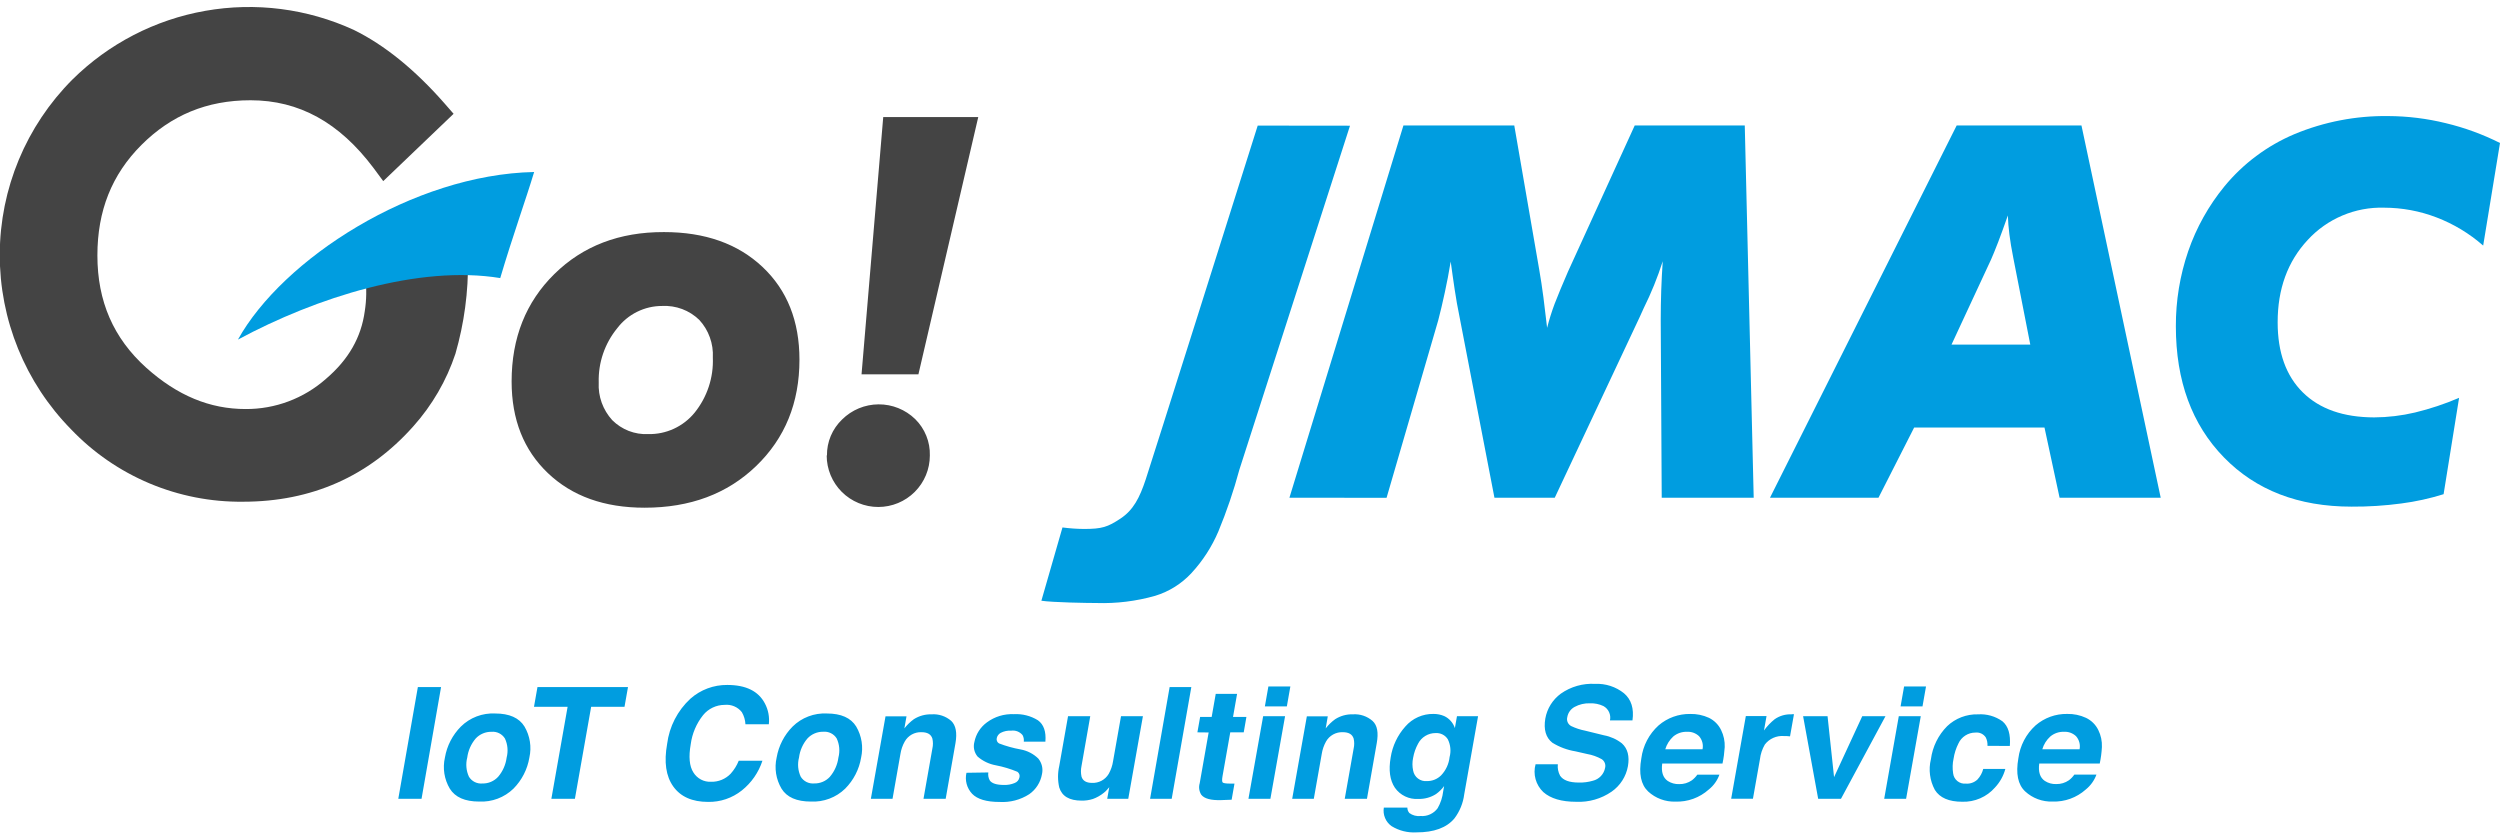<svg width="96" height="32" viewBox="0 0 96 32" fill="none" xmlns="http://www.w3.org/2000/svg">
<g clip-path="url(#clip0_3422_143495)">
<path d="M19.646 14.649C19.646 12.976 20.193 11.6 21.288 10.522C22.383 9.444 23.786 8.907 25.496 8.912C27.072 8.912 28.333 9.358 29.28 10.25C30.227 11.142 30.7 12.33 30.699 13.814C30.699 15.467 30.144 16.828 29.036 17.896C27.927 18.964 26.499 19.497 24.751 19.496C23.207 19.496 21.97 19.054 21.04 18.168C20.111 17.283 19.646 16.11 19.646 14.649ZM25.426 11.749C25.092 11.748 24.762 11.826 24.463 11.974C24.163 12.123 23.903 12.338 23.701 12.604C23.221 13.191 22.969 13.931 22.991 14.688C22.977 14.951 23.016 15.214 23.105 15.462C23.194 15.71 23.332 15.938 23.509 16.133C23.689 16.313 23.905 16.454 24.142 16.547C24.38 16.639 24.634 16.681 24.889 16.669C25.229 16.677 25.567 16.607 25.877 16.464C26.186 16.321 26.459 16.11 26.674 15.846C27.155 15.249 27.404 14.498 27.373 13.732C27.387 13.467 27.348 13.203 27.258 12.954C27.169 12.705 27.03 12.476 26.85 12.282C26.662 12.1 26.439 11.959 26.194 11.867C25.949 11.776 25.687 11.735 25.426 11.749ZM31.755 17.491C31.752 17.233 31.802 16.977 31.902 16.739C32.002 16.502 32.151 16.287 32.337 16.108C32.709 15.739 33.212 15.53 33.737 15.527C34.262 15.524 34.767 15.728 35.143 16.093C35.328 16.275 35.473 16.493 35.57 16.734C35.667 16.974 35.714 17.232 35.706 17.491C35.706 18.015 35.498 18.518 35.126 18.889C34.755 19.26 34.251 19.468 33.726 19.468C33.201 19.468 32.697 19.26 32.325 18.889C31.954 18.518 31.745 18.015 31.745 17.491H31.755ZM33.916 4.495H37.565L35.267 14.375H33.083L33.916 4.495Z" fill="#444444"/>
<path d="M51.84 4.827L47.592 18.035C47.375 18.843 47.105 19.635 46.785 20.408C46.535 20.995 46.187 21.535 45.754 22.004C45.375 22.414 44.894 22.716 44.359 22.879C43.63 23.086 42.872 23.18 42.114 23.156C41.763 23.156 40.412 23.134 39.989 23.068L40.799 20.254C41.071 20.29 41.345 20.309 41.62 20.312C42.317 20.312 42.535 20.239 43.027 19.913C43.52 19.586 43.76 19.119 43.995 18.412C44.209 17.767 47.665 6.825 48.296 4.823L51.84 4.827ZM49.514 19.112L53.892 4.817H58.148L59.106 10.353C59.165 10.691 59.219 11.047 59.268 11.422C59.317 11.798 59.364 12.186 59.409 12.589C59.488 12.277 59.585 11.968 59.698 11.666C59.824 11.339 59.995 10.927 60.211 10.43L62.774 4.817H66.999L67.342 19.112H63.81L63.772 12.297C63.772 11.911 63.779 11.532 63.791 11.158C63.804 10.783 63.823 10.408 63.849 10.032C63.651 10.652 63.406 11.256 63.116 11.839C63.051 11.982 63.002 12.09 62.97 12.162L59.702 19.114H57.387L56.047 12.173C55.974 11.822 55.912 11.467 55.859 11.113C55.807 10.758 55.754 10.402 55.707 10.044C55.636 10.468 55.561 10.867 55.478 11.244C55.395 11.621 55.315 11.974 55.228 12.3L53.244 19.116L49.514 19.112ZM67.968 19.112L75.137 4.817H79.928L82.971 19.112H79.088L78.508 16.416H73.504L72.134 19.112H67.968ZM74.938 13.233H77.963L77.309 9.894C77.243 9.562 77.194 9.265 77.161 9.004C77.127 8.744 77.11 8.502 77.102 8.273C76.965 8.663 76.841 9.006 76.727 9.303C76.612 9.599 76.522 9.819 76.458 9.963L74.938 13.233ZM96 5.491L95.354 9.43C94.826 8.967 94.221 8.601 93.565 8.35C92.922 8.103 92.239 7.976 91.55 7.975C91.001 7.959 90.454 8.062 89.948 8.276C89.441 8.49 88.987 8.81 88.615 9.215C87.845 10.042 87.46 11.097 87.462 12.379C87.462 13.536 87.784 14.433 88.429 15.069C89.075 15.706 89.987 16.025 91.167 16.028C91.696 16.025 92.223 15.962 92.738 15.84C93.316 15.7 93.882 15.511 94.429 15.277L93.834 18.977C93.305 19.142 92.763 19.262 92.214 19.333C91.58 19.418 90.941 19.459 90.301 19.455C88.26 19.455 86.626 18.824 85.397 17.562C84.168 16.3 83.553 14.624 83.553 12.533C83.549 11.552 83.709 10.576 84.027 9.648C84.34 8.74 84.812 7.896 85.421 7.153C86.141 6.279 87.062 5.592 88.106 5.151C89.247 4.676 90.474 4.44 91.71 4.457C92.454 4.46 93.194 4.552 93.916 4.729C94.638 4.902 95.337 5.157 96 5.491Z" fill="#009DE0"/>
<path d="M14.028 10.654C14.082 11.085 14.075 11.521 14.007 11.95C13.87 12.956 13.385 13.807 12.517 14.548C11.666 15.301 10.567 15.714 9.43 15.707C8.056 15.707 6.81 15.19 5.619 14.124C4.355 12.986 3.74 11.571 3.74 9.81C3.74 8.091 4.293 6.705 5.431 5.566C6.57 4.428 7.938 3.85 9.62 3.85C11.482 3.85 13.027 4.7 14.34 6.446L14.716 6.955L17.418 4.37L17.061 3.961C15.933 2.676 14.77 1.73 13.583 1.147C11.802 0.33 9.814 0.075 7.884 0.416C5.954 0.756 4.174 1.676 2.782 3.053C1.003 4.835 0 7.245 -0.009 9.761C-0.018 12.277 0.967 14.695 2.733 16.49C3.583 17.38 4.608 18.085 5.743 18.563C6.879 19.04 8.1 19.28 9.332 19.266C11.963 19.266 14.158 18.294 15.866 16.377C16.593 15.566 17.146 14.615 17.489 13.582C17.826 12.413 17.988 11.2 17.97 9.984V8.185C17.97 8.185 14.026 10.641 14.028 10.654Z" fill="#444444"/>
<path d="M9.137 13.04C10.852 9.952 15.858 6.701 20.511 6.605C20.206 7.622 19.682 9.078 19.209 10.678C16.089 10.168 12.151 11.417 9.137 13.04ZM16.187 30.675H15.294L16.046 26.383H16.937L16.187 30.675ZM19.716 30.285C19.543 30.453 19.336 30.584 19.11 30.669C18.884 30.754 18.642 30.792 18.401 30.78C17.854 30.78 17.479 30.615 17.273 30.285C17.059 29.925 16.992 29.497 17.085 29.09C17.162 28.64 17.376 28.225 17.698 27.9C17.87 27.73 18.076 27.597 18.302 27.511C18.529 27.424 18.771 27.386 19.013 27.398C19.559 27.398 19.935 27.565 20.141 27.9C20.352 28.259 20.419 28.684 20.328 29.09C20.253 29.542 20.039 29.959 19.716 30.285ZM19.13 29.827C19.307 29.619 19.42 29.363 19.455 29.091C19.519 28.847 19.496 28.587 19.389 28.358C19.335 28.272 19.259 28.202 19.168 28.157C19.077 28.111 18.975 28.092 18.874 28.101C18.76 28.099 18.648 28.12 18.543 28.165C18.438 28.209 18.344 28.275 18.267 28.358C18.09 28.566 17.977 28.821 17.942 29.091C17.878 29.337 17.901 29.597 18.008 29.827C18.061 29.914 18.138 29.984 18.229 30.03C18.321 30.076 18.423 30.095 18.525 30.086C18.638 30.088 18.751 30.067 18.855 30.022C18.96 29.977 19.053 29.911 19.13 29.827ZM24.115 26.383L23.981 27.142H22.7L22.076 30.675H21.172L21.796 27.142H20.505L20.639 26.383H24.115ZM26.511 26.831C26.901 26.485 27.406 26.297 27.927 26.302C28.642 26.302 29.122 26.538 29.371 27.011C29.502 27.256 29.555 27.536 29.523 27.812H28.625C28.617 27.648 28.57 27.489 28.487 27.347C28.41 27.248 28.309 27.171 28.193 27.122C28.077 27.073 27.951 27.054 27.826 27.067C27.668 27.067 27.511 27.103 27.368 27.171C27.225 27.239 27.099 27.338 26.999 27.461C26.742 27.784 26.578 28.169 26.524 28.578C26.439 29.06 26.472 29.421 26.625 29.66C26.696 29.776 26.796 29.87 26.916 29.934C27.035 29.997 27.17 30.027 27.305 30.02C27.445 30.024 27.585 29.998 27.714 29.945C27.844 29.891 27.96 29.812 28.057 29.711C28.189 29.564 28.294 29.396 28.367 29.213H29.277C29.13 29.663 28.855 30.059 28.485 30.354C28.118 30.646 27.66 30.802 27.191 30.793C26.581 30.793 26.135 30.595 25.853 30.2C25.571 29.805 25.493 29.26 25.618 28.564C25.702 27.9 26.018 27.286 26.511 26.831ZM32.454 30.285C32.281 30.453 32.075 30.584 31.848 30.669C31.622 30.754 31.38 30.792 31.139 30.78C30.591 30.78 30.215 30.615 30.011 30.285C29.797 29.925 29.73 29.497 29.823 29.09C29.901 28.64 30.114 28.225 30.436 27.9C30.608 27.73 30.814 27.597 31.041 27.511C31.267 27.424 31.509 27.386 31.751 27.398C32.297 27.398 32.673 27.565 32.879 27.9C33.09 28.259 33.157 28.684 33.067 29.09C32.992 29.542 32.778 29.959 32.454 30.285ZM31.87 29.825C32.047 29.617 32.16 29.361 32.195 29.09C32.259 28.845 32.236 28.586 32.129 28.356C32.076 28.27 31.999 28.2 31.908 28.155C31.817 28.109 31.715 28.09 31.614 28.099C31.501 28.097 31.388 28.118 31.283 28.163C31.178 28.207 31.084 28.273 31.007 28.356C30.829 28.563 30.716 28.819 30.682 29.09C30.618 29.335 30.641 29.595 30.748 29.825C30.801 29.912 30.878 29.982 30.969 30.028C31.061 30.074 31.163 30.093 31.265 30.084C31.378 30.087 31.491 30.065 31.595 30.021C31.7 29.977 31.793 29.91 31.87 29.827V29.825ZM36.528 27.683C36.705 27.855 36.759 28.139 36.69 28.538L36.314 30.675H35.462L35.803 28.744C35.832 28.618 35.832 28.486 35.803 28.36C35.75 28.197 35.615 28.116 35.382 28.116C35.253 28.111 35.125 28.142 35.012 28.205C34.9 28.268 34.806 28.36 34.743 28.473C34.658 28.622 34.602 28.786 34.576 28.956L34.273 30.675H33.441L34.004 27.506H34.81L34.728 27.97C34.832 27.836 34.955 27.717 35.092 27.617C35.296 27.488 35.533 27.423 35.775 27.43C36.049 27.411 36.32 27.502 36.528 27.683ZM37.952 29.662C37.935 29.77 37.956 29.88 38.011 29.975C38.095 30.086 38.276 30.142 38.556 30.142C38.694 30.147 38.832 30.122 38.959 30.069C39.007 30.052 39.049 30.023 39.082 29.985C39.115 29.946 39.137 29.901 39.147 29.851C39.158 29.812 39.156 29.77 39.142 29.732C39.128 29.694 39.102 29.66 39.069 29.637C38.802 29.526 38.525 29.442 38.242 29.388C37.981 29.341 37.739 29.225 37.539 29.052C37.475 28.975 37.431 28.884 37.409 28.786C37.388 28.688 37.391 28.586 37.417 28.489C37.477 28.188 37.649 27.92 37.898 27.739C38.195 27.519 38.558 27.408 38.928 27.424C39.255 27.405 39.58 27.487 39.858 27.66C40.079 27.82 40.175 28.092 40.143 28.48H39.313C39.325 28.393 39.308 28.304 39.266 28.227C39.213 28.164 39.145 28.115 39.069 28.085C38.992 28.056 38.909 28.046 38.828 28.058C38.689 28.048 38.549 28.078 38.426 28.142C38.388 28.163 38.355 28.191 38.329 28.226C38.303 28.26 38.285 28.299 38.276 28.341C38.266 28.38 38.269 28.422 38.285 28.459C38.3 28.496 38.327 28.527 38.362 28.547C38.63 28.65 38.907 28.727 39.189 28.778C39.446 28.824 39.684 28.946 39.871 29.129C39.938 29.211 39.986 29.308 40.011 29.412C40.035 29.516 40.036 29.624 40.012 29.727C39.985 29.881 39.928 30.029 39.844 30.161C39.761 30.293 39.651 30.407 39.523 30.497C39.184 30.715 38.785 30.819 38.383 30.795C37.882 30.795 37.53 30.69 37.328 30.48C37.229 30.374 37.157 30.245 37.119 30.104C37.082 29.964 37.079 29.817 37.112 29.675L37.952 29.662ZM41.866 27.501L41.53 29.414C41.501 29.548 41.501 29.687 41.53 29.821C41.577 29.983 41.718 30.063 41.932 30.063C42.06 30.069 42.187 30.04 42.3 29.98C42.413 29.919 42.507 29.829 42.573 29.72C42.659 29.567 42.717 29.4 42.742 29.227L43.047 27.501H43.888L43.325 30.675H42.517L42.596 30.227C42.596 30.236 42.562 30.264 42.522 30.313C42.483 30.361 42.439 30.405 42.389 30.442C42.263 30.544 42.122 30.625 41.97 30.68C41.829 30.725 41.682 30.747 41.534 30.744C41.064 30.744 40.778 30.575 40.675 30.238C40.613 29.967 40.613 29.685 40.675 29.414L41.013 27.501H41.866ZM44.993 30.675H44.163L44.914 26.383H45.747L44.993 30.675ZM45.98 28.122L46.085 27.531H46.528L46.684 26.645H47.504L47.348 27.531H47.862L47.759 28.122H47.242L46.946 29.799C46.923 29.928 46.925 30.009 46.946 30.041C46.966 30.073 47.071 30.09 47.241 30.09H47.404L47.295 30.709L46.899 30.724C46.504 30.737 46.246 30.669 46.13 30.519C46.089 30.455 46.062 30.382 46.051 30.306C46.04 30.231 46.046 30.154 46.068 30.08L46.412 28.127L45.98 28.122ZM48.505 27.501H49.347L48.783 30.675H47.94L48.505 27.501ZM49.415 27.126H48.571L48.706 26.36H49.55L49.415 27.126ZM52.705 27.683C52.893 27.855 52.938 28.139 52.867 28.538L52.491 30.675H51.638L51.98 28.744C52.009 28.618 52.009 28.486 51.98 28.36C51.927 28.197 51.792 28.116 51.561 28.116C51.431 28.111 51.303 28.142 51.19 28.205C51.077 28.268 50.984 28.36 50.92 28.473C50.836 28.623 50.78 28.787 50.754 28.956L50.45 30.675H49.62L50.183 27.506H50.987L50.907 27.97C51.011 27.835 51.133 27.717 51.271 27.617C51.474 27.488 51.711 27.422 51.951 27.43C52.226 27.411 52.497 27.502 52.705 27.683ZM55.458 27.497C55.554 27.542 55.64 27.606 55.71 27.686C55.781 27.765 55.834 27.858 55.867 27.959L55.948 27.501H56.758L56.226 30.502C56.184 30.838 56.054 31.157 55.85 31.427C55.55 31.786 55.063 31.965 54.39 31.963C54.056 31.983 53.724 31.9 53.438 31.725C53.326 31.646 53.238 31.537 53.186 31.411C53.133 31.284 53.117 31.146 53.139 31.011H54.043C54.041 31.088 54.069 31.163 54.12 31.221C54.244 31.312 54.399 31.353 54.552 31.335C54.678 31.345 54.804 31.323 54.918 31.27C55.033 31.217 55.132 31.137 55.206 31.035C55.32 30.836 55.392 30.616 55.418 30.388L55.454 30.185C55.368 30.303 55.263 30.406 55.144 30.491C54.942 30.62 54.706 30.686 54.466 30.679C54.291 30.691 54.116 30.658 53.958 30.582C53.8 30.507 53.664 30.392 53.564 30.249C53.371 29.961 53.317 29.574 53.402 29.086C53.471 28.643 53.667 28.23 53.966 27.897C54.1 27.742 54.267 27.618 54.454 27.535C54.642 27.452 54.845 27.41 55.05 27.415C55.19 27.414 55.329 27.442 55.458 27.497ZM55.339 29.773C55.522 29.581 55.636 29.335 55.664 29.073C55.726 28.843 55.701 28.599 55.595 28.386C55.545 28.308 55.476 28.245 55.394 28.204C55.311 28.162 55.219 28.144 55.127 28.15C54.987 28.149 54.85 28.187 54.731 28.26C54.612 28.332 54.516 28.436 54.452 28.561C54.36 28.729 54.297 28.91 54.264 29.099C54.229 29.261 54.229 29.429 54.264 29.59C54.286 29.712 54.352 29.822 54.451 29.896C54.55 29.971 54.673 30.006 54.796 29.994C54.897 29.995 54.997 29.976 55.09 29.938C55.184 29.9 55.268 29.844 55.339 29.773ZM59.821 29.347C59.804 29.498 59.835 29.651 59.907 29.786C60.024 29.962 60.264 30.05 60.625 30.05C60.807 30.055 60.989 30.032 61.164 29.981C61.283 29.953 61.391 29.89 61.474 29.802C61.558 29.714 61.614 29.603 61.636 29.484C61.652 29.422 61.647 29.357 61.624 29.298C61.601 29.239 61.56 29.188 61.507 29.153C61.332 29.055 61.141 28.987 60.943 28.953L60.496 28.851C60.182 28.8 59.881 28.688 59.611 28.521C59.36 28.324 59.27 28.014 59.34 27.593C59.408 27.209 59.621 26.867 59.936 26.636C60.319 26.367 60.783 26.234 61.251 26.261C61.653 26.242 62.048 26.37 62.361 26.621C62.643 26.861 62.75 27.208 62.687 27.664H61.822C61.846 27.558 61.834 27.447 61.789 27.348C61.745 27.249 61.669 27.167 61.574 27.114C61.413 27.037 61.236 27 61.057 27.007C60.851 26.999 60.645 27.047 60.464 27.146C60.39 27.186 60.327 27.241 60.279 27.309C60.23 27.377 60.198 27.454 60.184 27.536C60.166 27.602 60.171 27.672 60.198 27.734C60.225 27.796 60.272 27.847 60.332 27.88C60.503 27.962 60.685 28.022 60.871 28.058L61.595 28.236C61.846 28.282 62.083 28.389 62.283 28.547C62.504 28.748 62.579 29.041 62.512 29.424C62.477 29.62 62.403 29.807 62.295 29.975C62.188 30.142 62.048 30.287 61.884 30.401C61.487 30.674 61.011 30.811 60.529 30.789C59.964 30.789 59.542 30.664 59.261 30.414C59.12 30.279 59.018 30.109 58.966 29.921C58.914 29.733 58.914 29.535 58.966 29.347H59.821ZM65.625 27.565C65.829 27.665 65.993 27.831 66.091 28.035C66.191 28.239 66.238 28.464 66.229 28.69C66.216 28.902 66.188 29.113 66.144 29.32H63.829C63.785 29.639 63.857 29.863 64.043 29.99C64.173 30.074 64.326 30.116 64.481 30.11C64.655 30.115 64.825 30.063 64.968 29.964C65.049 29.903 65.12 29.829 65.178 29.746H66.026C65.945 29.971 65.803 30.169 65.616 30.318C65.266 30.632 64.808 30.798 64.338 30.782C63.95 30.795 63.573 30.655 63.288 30.392C63.012 30.131 62.923 29.707 63.027 29.122C63.09 28.635 63.324 28.187 63.688 27.857C64.025 27.566 64.458 27.409 64.904 27.416C65.153 27.41 65.399 27.461 65.625 27.565ZM64.254 28.281C64.109 28.415 64.002 28.584 63.946 28.773H65.377C65.395 28.685 65.393 28.594 65.37 28.507C65.347 28.42 65.305 28.34 65.246 28.272C65.185 28.213 65.112 28.168 65.032 28.138C64.953 28.109 64.868 28.096 64.784 28.101C64.591 28.094 64.402 28.158 64.254 28.281ZM68.818 27.426H68.888L68.737 28.276L68.6 28.264H68.502C68.362 28.253 68.222 28.277 68.094 28.334C67.966 28.391 67.854 28.479 67.769 28.591C67.669 28.764 67.605 28.955 67.582 29.153L67.313 30.671H66.477L67.04 27.497H67.835L67.737 28.05C67.855 27.888 67.993 27.742 68.149 27.617C68.337 27.487 68.561 27.421 68.79 27.43L68.818 27.426ZM71.511 27.501H72.403L70.693 30.675H69.818L69.239 27.501H70.178L70.428 29.842L71.511 27.501ZM72.914 27.501H73.758L73.194 30.675H72.353L72.914 27.501ZM73.824 27.126H72.982L73.117 26.36H73.959L73.824 27.126ZM76.319 28.64C76.326 28.529 76.304 28.418 76.255 28.319C76.213 28.253 76.152 28.201 76.081 28.167C76.01 28.134 75.931 28.122 75.853 28.131C75.716 28.131 75.583 28.17 75.468 28.244C75.353 28.318 75.261 28.423 75.205 28.547C75.111 28.731 75.048 28.929 75.017 29.133C74.976 29.318 74.971 29.509 75 29.696C75.013 29.813 75.072 29.92 75.164 29.994C75.256 30.068 75.373 30.103 75.491 30.091C75.571 30.097 75.653 30.087 75.729 30.059C75.805 30.032 75.875 29.989 75.934 29.934C76.041 29.819 76.118 29.679 76.156 29.527H77.005C76.933 29.795 76.795 30.041 76.605 30.243C76.449 30.421 76.255 30.562 76.038 30.656C75.821 30.75 75.586 30.795 75.35 30.787C74.838 30.787 74.488 30.636 74.299 30.333C74.104 29.973 74.049 29.553 74.147 29.155C74.21 28.675 74.429 28.229 74.771 27.885C74.928 27.735 75.114 27.618 75.317 27.54C75.52 27.462 75.737 27.425 75.955 27.431C76.289 27.409 76.621 27.503 76.894 27.698C77.116 27.885 77.212 28.193 77.178 28.645L76.319 28.64ZM80.102 27.565C80.308 27.663 80.475 27.828 80.575 28.034C80.676 28.237 80.723 28.462 80.713 28.688C80.702 28.9 80.674 29.111 80.63 29.319H78.307C78.264 29.637 78.334 29.861 78.522 29.988C78.651 30.072 78.803 30.114 78.957 30.108C79.132 30.113 79.303 30.061 79.446 29.962C79.527 29.901 79.597 29.828 79.655 29.744H80.504C80.422 29.969 80.28 30.166 80.094 30.317C79.744 30.63 79.286 30.796 78.817 30.78C78.428 30.793 78.051 30.653 77.766 30.39C77.488 30.13 77.401 29.706 77.505 29.12C77.568 28.633 77.802 28.185 78.166 27.855C78.503 27.564 78.935 27.407 79.38 27.415C79.629 27.409 79.876 27.46 80.102 27.565ZM78.732 28.281C78.586 28.413 78.479 28.584 78.424 28.773H79.856C79.873 28.684 79.87 28.593 79.847 28.507C79.824 28.42 79.781 28.34 79.722 28.272C79.661 28.213 79.588 28.168 79.509 28.138C79.429 28.109 79.345 28.096 79.26 28.101C79.068 28.094 78.879 28.158 78.732 28.281Z" fill="#009DE0"/>
</g>
<defs>
<clipPath id="clip0_3422_143495">
<rect width="96" height="31.706" fill="white" transform="translate(0 0.266)"/>
</clipPath>
</defs>
</svg>
